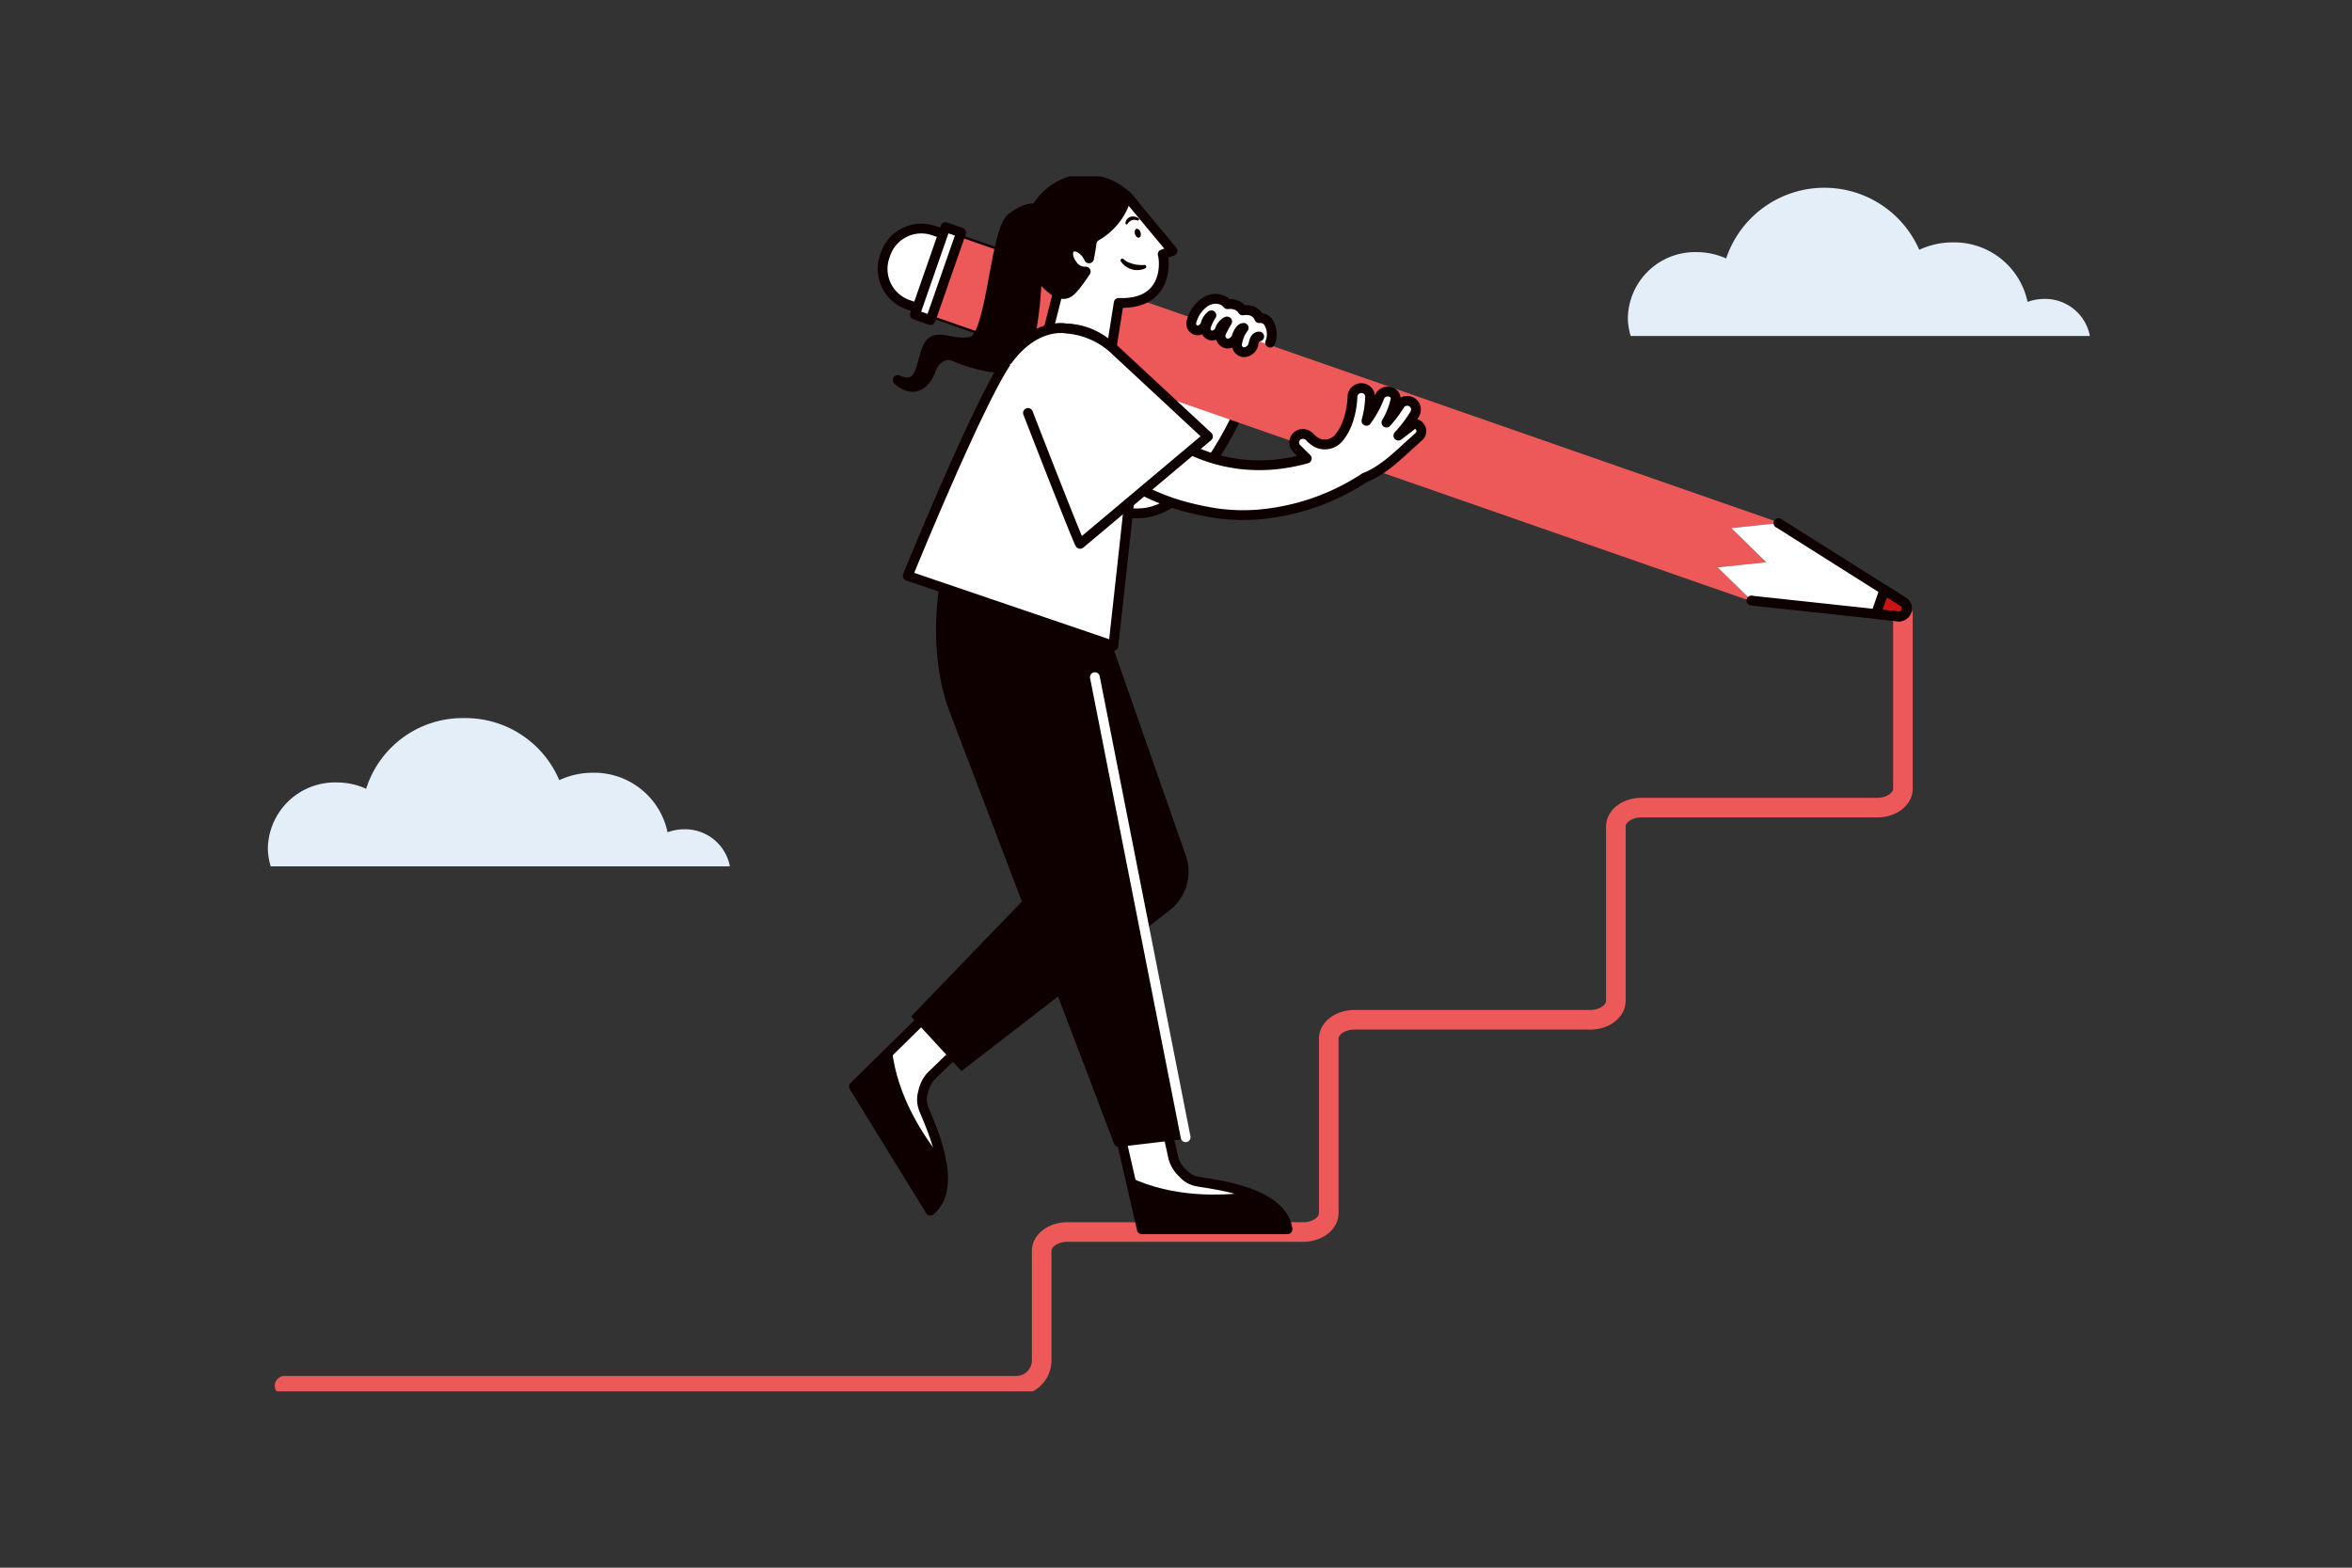 <svg xmlns="http://www.w3.org/2000/svg" xmlns:xlink="http://www.w3.org/1999/xlink" width="360" height="240" viewBox="0 0 360 240">
  <rect x="0" y="0" width="360" height="240" fill="#333333" stroke="none"/>
  <defs>
    <clipPath id="clip-path">
      <rect id="長方形_793" data-name="長方形 793" width="278.88" height="186" fill="none"/>
    </clipPath>
  </defs>
  <g id="グループ_1120" data-name="グループ 1120" transform="translate(2548 -1574)">
    <rect id="長方形_878" data-name="長方形 878" width="360" height="240" transform="translate(-2548 1574)" fill="none"/>
    <g id="グループ_1109" data-name="グループ 1109" transform="translate(-2507 1601)">
      <g id="グループ_989" data-name="グループ 989" clip-path="url(#clip-path)">
        <path id="パス_8399" data-name="パス 8399" d="M63.729,164.382a7.376,7.376,0,0,0-2.55.456,11.484,11.484,0,0,0-11.455-9.114,12.1,12.1,0,0,0-5.121,1.136,15.575,15.575,0,0,0-14.55-9.5,15.475,15.475,0,0,0-15.009,10.82,10.95,10.95,0,0,0-4.5-.969A10.283,10.283,0,0,0,0,167.218a9.529,9.529,0,0,0,.437,2.836h70.28a6.973,6.973,0,0,0-6.987-5.672" transform="translate(0 -64.425)" fill="#e3eef9"/>
        <path id="パス_8400" data-name="パス 8400" d="M252.252,119.144v26.681c0,1.6-1.758,2.9-3.927,2.9H212.236c-2.169,0-3.926,1.3-3.926,2.9v26.681c0,1.6-1.758,2.9-3.927,2.9H168.294c-2.169,0-3.927,1.3-3.927,2.9V210.8c0,1.6-1.758,2.9-3.927,2.9H124.352c-2.169,0-3.926,1.3-3.926,2.9v16.73a3.908,3.908,0,0,1-3.908,3.908H4.54" transform="translate(-1.985 -52.087)" fill="none" stroke="#ed5858" stroke-linecap="round" stroke-linejoin="round" stroke-width="3"/>
        <path id="パス_8401" data-name="パス 8401" d="M243.512,55.734s-6.619,17.5-15.977,18.26S214.3,63.8,214.3,63.8l13.238-12.477Z" transform="translate(-93.686 -22.436)" fill="#fff"/>
        <path id="パス_8402" data-name="パス 8402" d="M243.512,55.734s-6.619,17.5-15.977,18.26S214.3,63.8,214.3,63.8l13.238-12.477Z" transform="translate(-93.686 -22.436)" fill="none" stroke="#0e0000" stroke-linecap="round" stroke-linejoin="round" stroke-width="1.5"/>
        <path id="パス_8403" data-name="パス 8403" d="M264.913,41.921a2.248,2.248,0,1,0,2.246-2.349,2.3,2.3,0,0,0-2.246,2.349" transform="translate(-115.814 -17.3)" fill="#fff"/>
        <path id="パス_8404" data-name="パス 8404" d="M171.069,25.849l18.043,6.29a5.8,5.8,0,0,0,7.383-3.567l.135-.386a5.8,5.8,0,0,0-3.567-7.383l-18.043-6.29a5.8,5.8,0,0,0-7.383,3.566l-.135.387a5.8,5.8,0,0,0,3.567,7.383" transform="translate(-73.086 -6.203)" fill="#fff"/>
        <path id="パス_8405" data-name="パス 8405" d="M171.069,25.849l18.043,6.29a5.8,5.8,0,0,0,7.383-3.567l.135-.386a5.8,5.8,0,0,0-3.567-7.383l-18.043-6.29a5.8,5.8,0,0,0-7.383,3.566l-.135.387A5.8,5.8,0,0,0,171.069,25.849Z" transform="translate(-73.086 -6.203)" fill="none" stroke="#0e0000" stroke-linecap="round" stroke-linejoin="round" stroke-width="1.5"/>
        <path id="パス_8406" data-name="パス 8406" d="M304.054,71.564,178.776,27.9l4.209-12.075L308.263,59.489a6.588,6.588,0,0,1,1.106.516l-7.223.755L307.495,66l-7.444.773,5.19,5.079a6.593,6.593,0,0,1-1.187-.284" transform="translate(-78.157 -6.917)" fill="#ed5858"/>
        <path id="パス_8407" data-name="パス 8407" d="M399.443,106.168l-5.189-5.078,7.444-.774-5.35-5.236,7.223-.755c.08.046.165.085.244.135l18.864,11.915a1.216,1.216,0,0,1-.777,2.23l-22.183-2.392c-.093-.01-.184-.031-.275-.046" transform="translate(-172.359 -41.237)" fill="#fff"/>
        <path id="パス_8408" data-name="パス 8408" d="M438.612,112.486l2.9,1.83a1.216,1.216,0,0,1-.777,2.23l-3.406-.368Z" transform="translate(-191.189 -49.176)" fill="#cb1414"/>
        <path id="パス_8409" data-name="パス 8409" d="M438.612,112.486l2.9,1.83a1.216,1.216,0,0,1-.777,2.23l-3.406-.368Z" transform="translate(-191.189 -49.176)" fill="none" stroke="#0e0000" stroke-linecap="round" stroke-linejoin="round" stroke-width="1.5"/>
        <path id="パス_8410" data-name="パス 8410" d="M407.6,94.325c.08.046.165.086.244.135l18.864,11.915a1.216,1.216,0,0,1-.778,2.23l-22.183-2.391c-.093-.01-.184-.032-.275-.046" transform="translate(-176.39 -41.237)" fill="none" stroke="#0e0000" stroke-linecap="round" stroke-linejoin="round" stroke-width="1.5"/>
        <rect id="長方形_791" data-name="長方形 791" width="14.188" height="2.539" transform="translate(99.04 21.171) rotate(-70.782)" fill="#fff"/>
        <rect id="長方形_792" data-name="長方形 792" width="14.188" height="2.539" transform="translate(99.04 21.171) rotate(-70.782)" fill="none" stroke="#0e0000" stroke-linecap="round" stroke-linejoin="round" stroke-width="1.5"/>
        <path id="パス_8411" data-name="パス 8411" d="M433.587,20.121a7.376,7.376,0,0,0-2.55.456,11.484,11.484,0,0,0-11.455-9.114,12.092,12.092,0,0,0-5.121,1.137A15.855,15.855,0,0,0,384.9,13.925a10.952,10.952,0,0,0-4.5-.969,10.283,10.283,0,0,0-10.543,10,9.508,9.508,0,0,0,.437,2.836h70.28a6.973,6.973,0,0,0-6.987-5.672" transform="translate(-161.694 -1.357)" fill="#e3eef9"/>
        <path id="パス_8412" data-name="パス 8412" d="M193.86,9.552s-1.274-2.3-5.109.557c-2.629,1.956-3.067,18.328-6.179,18.993s-5.608-1.642-6.73.939-.9,6.529-4.558,4.926c0,0,3.278,3.292,5.177-1.763a3.189,3.189,0,0,1,1.593-1.807,2.191,2.191,0,0,1,1.912-.028c1.21.564,8.863,3.429,10.42.391,2.6-5.083,2.315-18.494,2.315-18.494Z" transform="translate(-74.882 -3.794)" fill="#0e0000"/>
        <path id="パス_8413" data-name="パス 8413" d="M193.86,9.552s-1.274-2.3-5.109.557c-2.629,1.956-3.067,18.328-6.179,18.993s-5.608-1.642-6.73.939-.9,6.529-4.558,4.926c0,0,3.278,3.292,5.177-1.763a3.189,3.189,0,0,1,1.593-1.807,2.191,2.191,0,0,1,1.912-.028c1.21.564,8.863,3.429,10.42.391,2.6-5.083,2.315-18.494,2.315-18.494Z" transform="translate(-74.882 -3.794)" fill="none" stroke="#0e0000" stroke-linecap="round" stroke-linejoin="round" stroke-width="1.5"/>
        <path id="パス_8414" data-name="パス 8414" d="M235.284,241.393l3.165,14.407a5.087,5.087,0,0,0,1.455,2.35,3.9,3.9,0,0,0,2.268,1.267c2.565.474,12.9,1.5,13.756,7.3h-22.3L228.416,244Z" transform="translate(-99.859 -105.532)" fill="#fff"/>
        <path id="パス_8415" data-name="パス 8415" d="M235.284,241.393l3.165,14.407a5.087,5.087,0,0,0,1.455,2.35,3.9,3.9,0,0,0,2.268,1.267c2.565.474,12.9,1.5,13.756,7.3h-22.3L228.416,244Z" transform="translate(-99.859 -105.532)" fill="none" stroke="#0e0000" stroke-linecap="round" stroke-linejoin="round" stroke-width="1.5"/>
        <path id="パス_8416" data-name="パス 8416" d="M234.441,272.263c6.658,3.2,14.237,2.8,17.942,2.323,2.99,1.043,5.755,2.746,6.179,5.629H236.267Z" transform="translate(-102.493 -119.028)" fill="#0e0000"/>
        <path id="パス_8417" data-name="パス 8417" d="M181.821,223.008l-10.609,10.248a5.084,5.084,0,0,0-1.238,2.47,3.9,3.9,0,0,0,.11,2.6c.942,2.433,5.486,11.775.992,15.543L159.388,234.88,176,218.525Z" transform="translate(-69.681 -95.535)" fill="#fff"/>
        <path id="パス_8418" data-name="パス 8418" d="M181.821,223.008l-10.609,10.248a5.084,5.084,0,0,0-1.238,2.47,3.9,3.9,0,0,0,.11,2.6c.942,2.433,5.486,11.775.992,15.543L159.388,234.88,176,218.525Z" transform="translate(-69.681 -95.535)" fill="none" stroke="#0e0000" stroke-linecap="round" stroke-linejoin="round" stroke-width="1.5"/>
        <path id="パス_8419" data-name="パス 8419" d="M165.2,237.414c.764,7.348,5.081,13.59,7.428,16.5.679,3.093.679,6.341-1.555,8.213l-11.688-18.986Z" transform="translate(-69.681 -103.792)" fill="#0e0000"/>
        <path id="パス_8420" data-name="パス 8420" d="M182.635,179.4,214.5,154.786a7.486,7.486,0,0,0,2.473-8.383L199.711,97.046l-10.807,3.78L202.144,142.8l-27.22,28.242Z" transform="translate(-76.473 -42.426)" fill="#0e0000"/>
        <path id="パス_8421" data-name="パス 8421" d="M204.391,102.805l15.664,81.218-9.807,1.164L184.9,118.611s-6.007-14.8,3.56-33.151" transform="translate(-80.021 -37.361)" fill="#0e0000"/>
        <path id="パス_8422" data-name="パス 8422" d="M204.391,102.805l15.664,81.218-9.807,1.164L184.9,118.611s-6.007-14.8,3.56-33.151" transform="translate(-80.021 -37.361)" fill="none" stroke="#0e0000" stroke-linecap="round" stroke-linejoin="round" stroke-width="1.5"/>
        <path id="パス_8423" data-name="パス 8423" d="M224.909,136.22,238.8,206.654" transform="translate(-98.325 -59.552)" fill="#0e0000"/>
        <path id="パス_8424" data-name="パス 8424" d="M224.909,136.22,238.8,206.654" transform="translate(-98.325 -59.552)" fill="none" stroke="#fff" stroke-linecap="round" stroke-linejoin="round" stroke-width="1.5"/>
        <path id="パス_8425" data-name="パス 8425" d="M272.757,63.436a.79.79,0,0,0-1.256-.064c-.017.019-.916.716-1.954,1.5a20.554,20.554,0,0,0,2.507-3.3,1.34,1.34,0,0,0-.483-1.842,1.362,1.362,0,0,0-1.849.5,18.288,18.288,0,0,1-2,2.654,12.248,12.248,0,0,0,1.34-3.307,1.041,1.041,0,0,0-.714-1.379,1.368,1.368,0,0,0-1.721.847,15.482,15.482,0,0,1-1.966,3.572,15.7,15.7,0,0,0,.557-3.668,1.333,1.333,0,0,0-1.342-1.345,1.368,1.368,0,0,0-1.361,1.355c0,.05-.056,3.839-2.051,6.221a2.8,2.8,0,0,1-3.109.9,3.814,3.814,0,0,1-1.376-1l-.15-.126a1.372,1.372,0,0,0-1.871.069,1.315,1.315,0,0,0,.028,1.837c.489.481,1,1,1.542,1.522-6.6,1.865-17.89,2.453-28.191-9.547-1.109-1.291-3.617-.164-4.909.944s-2.31,4.815-1.2,6.107c6.548,7.627,14.168,9.86,20.366,10.86a29.313,29.313,0,0,0,8.528-.023,34.8,34.8,0,0,0,14.286-5.418c2.873-1.1,5.283-3.595,7.49-5.569l.142-.126c.419-.366.669-.614.714-.66a1.079,1.079,0,0,0,0-1.528" transform="translate(-96.509 -25.189)" fill="#fff"/>
        <path id="パス_8426" data-name="パス 8426" d="M272.757,63.436a.79.79,0,0,0-1.256-.064c-.017.019-.916.716-1.954,1.5a20.554,20.554,0,0,0,2.507-3.3,1.34,1.34,0,0,0-.483-1.842,1.362,1.362,0,0,0-1.849.5,18.288,18.288,0,0,1-2,2.654,12.248,12.248,0,0,0,1.34-3.307,1.041,1.041,0,0,0-.714-1.379,1.368,1.368,0,0,0-1.721.847,15.482,15.482,0,0,1-1.966,3.572,15.7,15.7,0,0,0,.557-3.668,1.333,1.333,0,0,0-1.342-1.345,1.368,1.368,0,0,0-1.361,1.355c0,.05-.056,3.839-2.051,6.221a2.8,2.8,0,0,1-3.109.9,3.814,3.814,0,0,1-1.376-1l-.15-.126a1.372,1.372,0,0,0-1.871.069,1.315,1.315,0,0,0,.028,1.837c.489.481,1,1,1.542,1.522-6.6,1.865-17.89,2.453-28.191-9.547-1.109-1.291-3.617-.164-4.909.944s-2.31,4.815-1.2,6.107c6.548,7.627,14.168,9.86,20.366,10.86a29.313,29.313,0,0,0,8.528-.023,34.8,34.8,0,0,0,14.286-5.418c2.873-1.1,5.283-3.595,7.49-5.569l.142-.126c.419-.366.669-.614.714-.66A1.079,1.079,0,0,0,272.757,63.436Z" transform="translate(-96.509 -25.189)" fill="none" stroke="#0e0000" stroke-linecap="round" stroke-linejoin="round" stroke-width="1.5"/>
        <path id="パス_8427" data-name="パス 8427" d="M207.207,12.717a9.223,9.223,0,0,0,11.281,6.529A9.223,9.223,0,0,0,224.4,7.63,9.222,9.222,0,0,0,213.12,1.1a9.223,9.223,0,0,0-5.913,11.616" transform="translate(-90.407 -0.328)" fill="#0e0000"/>
        <path id="パス_8428" data-name="パス 8428" d="M207.207,12.717a9.223,9.223,0,0,0,11.281,6.529A9.223,9.223,0,0,0,224.4,7.63,9.222,9.222,0,0,0,213.12,1.1,9.223,9.223,0,0,0,207.207,12.717Z" transform="translate(-90.407 -0.328)" fill="none" stroke="#0e0000" stroke-linecap="round" stroke-linejoin="round" stroke-width="1.5"/>
        <path id="パス_8429" data-name="パス 8429" d="M218.119,27.125l2.162,2.408L221.52,21.7c7.546.3,7.093-6.232,6.734-7.436l1.5-.531s-6.978-8.392-6.987-8.41a9.97,9.97,0,0,1-4.655,6.13,1.4,1.4,0,0,0-.738,1.06c-.071.56-.2,1.4-.4,2.372a3.37,3.37,0,0,0-.389-.677c-.721-.969-1.794-1.4-2.4-.955s-.507,1.585.214,2.554a2.269,2.269,0,0,0,2.073,1.094c-2.591,3.858-2.829,3.5-4.3,3.352l-3.362,13.253Z" transform="translate(-91.289 -2.328)" fill="#fff"/>
        <path id="パス_8430" data-name="パス 8430" d="M218.119,27.125l2.162,2.408L221.52,21.7c7.546.3,7.093-6.232,6.734-7.436l1.5-.531s-6.978-8.392-6.987-8.41a9.97,9.97,0,0,1-4.655,6.13,1.4,1.4,0,0,0-.738,1.06c-.071.56-.2,1.4-.4,2.372a3.37,3.37,0,0,0-.389-.677c-.721-.969-1.794-1.4-2.4-.955s-.507,1.585.214,2.554a2.269,2.269,0,0,0,2.073,1.094c-2.591,3.858-2.829,3.5-4.3,3.352l-3.362,13.253Z" transform="translate(-91.289 -2.328)" fill="none" stroke="#0e0000" stroke-linecap="round" stroke-linejoin="round" stroke-width="1.5"/>
        <path id="パス_8431" data-name="パス 8431" d="M236,14.262c.239-.071.522.175.632.549s.007.734-.232.8-.522-.175-.633-.548-.007-.734.232-.8" transform="translate(-103.051 -6.23)" fill="#0e0000"/>
        <path id="パス_8432" data-name="パス 8432" d="M235.684,23.867a3.013,3.013,0,0,1-3.769-1.106.274.274,0,0,1,.432-.316,2.833,2.833,0,0,0,.69.468,5.223,5.223,0,0,0,2.521.432.274.274,0,0,1,.126.521" transform="translate(-101.378 -9.782)" fill="#0e0000"/>
        <path id="パス_8433" data-name="パス 8433" d="M174.009,79.2s11.344-27.884,15.566-33.364,8.728-4.49,8.728-4.49a9.781,9.781,0,0,1,9.412,7.869l.781,13.329-3.007,27.373Z" transform="translate(-76.073 -18.047)" fill="#fff"/>
        <path id="パス_8434" data-name="パス 8434" d="M174.009,79.2s11.344-27.884,15.566-33.364,8.728-4.49,8.728-4.49a9.781,9.781,0,0,1,9.412,7.869l.781,13.329-3.007,27.373Z" transform="translate(-76.073 -18.047)" fill="none" stroke="#0e0000" stroke-linecap="round" stroke-linejoin="round" stroke-width="1.5"/>
        <path id="パス_8435" data-name="パス 8435" d="M204.353,54.267s7.835,20.169,7.986,20.041L231.9,57.864,217.8,44.758a12.143,12.143,0,0,0-7.561-3.41s-4.506-.99-8.728,4.49q-.1.127-.2.268" transform="translate(-88.009 -18.046)" fill="#fff"/>
        <path id="パス_8436" data-name="パス 8436" d="M204.353,54.267s7.835,20.169,7.986,20.041L231.9,57.864,217.8,44.758a12.143,12.143,0,0,0-7.561-3.41s-4.506-.99-8.728,4.49q-.1.127-.2.268" transform="translate(-88.009 -18.046)" fill="none" stroke="#0e0000" stroke-linecap="round" stroke-linejoin="round" stroke-width="1.5"/>
        <path id="パス_8437" data-name="パス 8437" d="M235.062,11.52a1.182,1.182,0,0,0-1.509.511.184.184,0,0,1-.265.056.181.181,0,0,1-.073-.18,1.167,1.167,0,0,1,.808-.959,1.414,1.414,0,0,1,1.211.256.182.182,0,0,1,.032.254.188.188,0,0,1-.2.061" transform="translate(-101.956 -4.768)" fill="#0e0000"/>
        <path id="パス_8438" data-name="パス 8438" d="M261.523,39.084h-.071c-.415.043-.656.4-.8,1.119a1.558,1.558,0,0,1-1.362,1.275,1.113,1.113,0,0,1-1.123-1.454,5.23,5.23,0,0,1,.98-2.264c-.522,0-.894.823-1.075,1.343a1.537,1.537,0,0,1-1.3,1.055,1.128,1.128,0,0,1-.344-.034,1.207,1.207,0,0,1-.719-1.642,18.062,18.062,0,0,1,.911-1.694c-.031-.025-.113.017-.211.082a2.237,2.237,0,0,0-.889,1.121,1.366,1.366,0,0,1-1.158.938.986.986,0,0,1-.306-.03,1.072,1.072,0,0,1-.639-1.459,6.924,6.924,0,0,1,.789-1.606c-.016.008-.031.011-.048.021a2.6,2.6,0,0,0-.849,1.345,1.365,1.365,0,0,1-1.158.937.989.989,0,0,1-.306-.03,1.072,1.072,0,0,1-.638-1.459,5.145,5.145,0,0,1,2.142-2.911,2.889,2.889,0,0,1,2.237-.325,2.174,2.174,0,0,1,1.107.724,2.656,2.656,0,0,1,1.1.069,2.039,2.039,0,0,1,1.207.876,2.812,2.812,0,0,1,1.292.061,1.87,1.87,0,0,1,1.235,1.127c.047-.006.093-.017.141-.02a1.507,1.507,0,0,1,1.219.585,3.457,3.457,0,0,1,.312,3.178" transform="translate(-109.788 -14.564)" fill="#fff"/>
        <path id="パス_8439" data-name="パス 8439" d="M261.523,39.084h-.071c-.415.043-.656.4-.8,1.119a1.558,1.558,0,0,1-1.362,1.275,1.113,1.113,0,0,1-1.123-1.454,5.23,5.23,0,0,1,.98-2.264c-.522,0-.894.823-1.075,1.343a1.537,1.537,0,0,1-1.3,1.055,1.128,1.128,0,0,1-.344-.034,1.207,1.207,0,0,1-.719-1.642,18.062,18.062,0,0,1,.911-1.694c-.031-.025-.113.017-.211.082a2.237,2.237,0,0,0-.889,1.121,1.366,1.366,0,0,1-1.158.938.986.986,0,0,1-.306-.03,1.072,1.072,0,0,1-.639-1.459,6.924,6.924,0,0,1,.789-1.606c-.016.008-.031.011-.048.021a2.6,2.6,0,0,0-.849,1.345,1.365,1.365,0,0,1-1.158.937.989.989,0,0,1-.306-.03,1.072,1.072,0,0,1-.638-1.459,5.145,5.145,0,0,1,2.142-2.911,2.889,2.889,0,0,1,2.237-.325,2.174,2.174,0,0,1,1.107.724,2.656,2.656,0,0,1,1.1.069,2.039,2.039,0,0,1,1.207.876,2.812,2.812,0,0,1,1.292.061,1.87,1.87,0,0,1,1.235,1.127c.047-.006.093-.017.141-.02a1.507,1.507,0,0,1,1.219.585,3.457,3.457,0,0,1,.312,3.178" transform="translate(-109.788 -14.564)" fill="none" stroke="#0e0000" stroke-linecap="round" stroke-linejoin="round" stroke-width="1.5"/>
      </g>
    </g>
  </g>
</svg>
